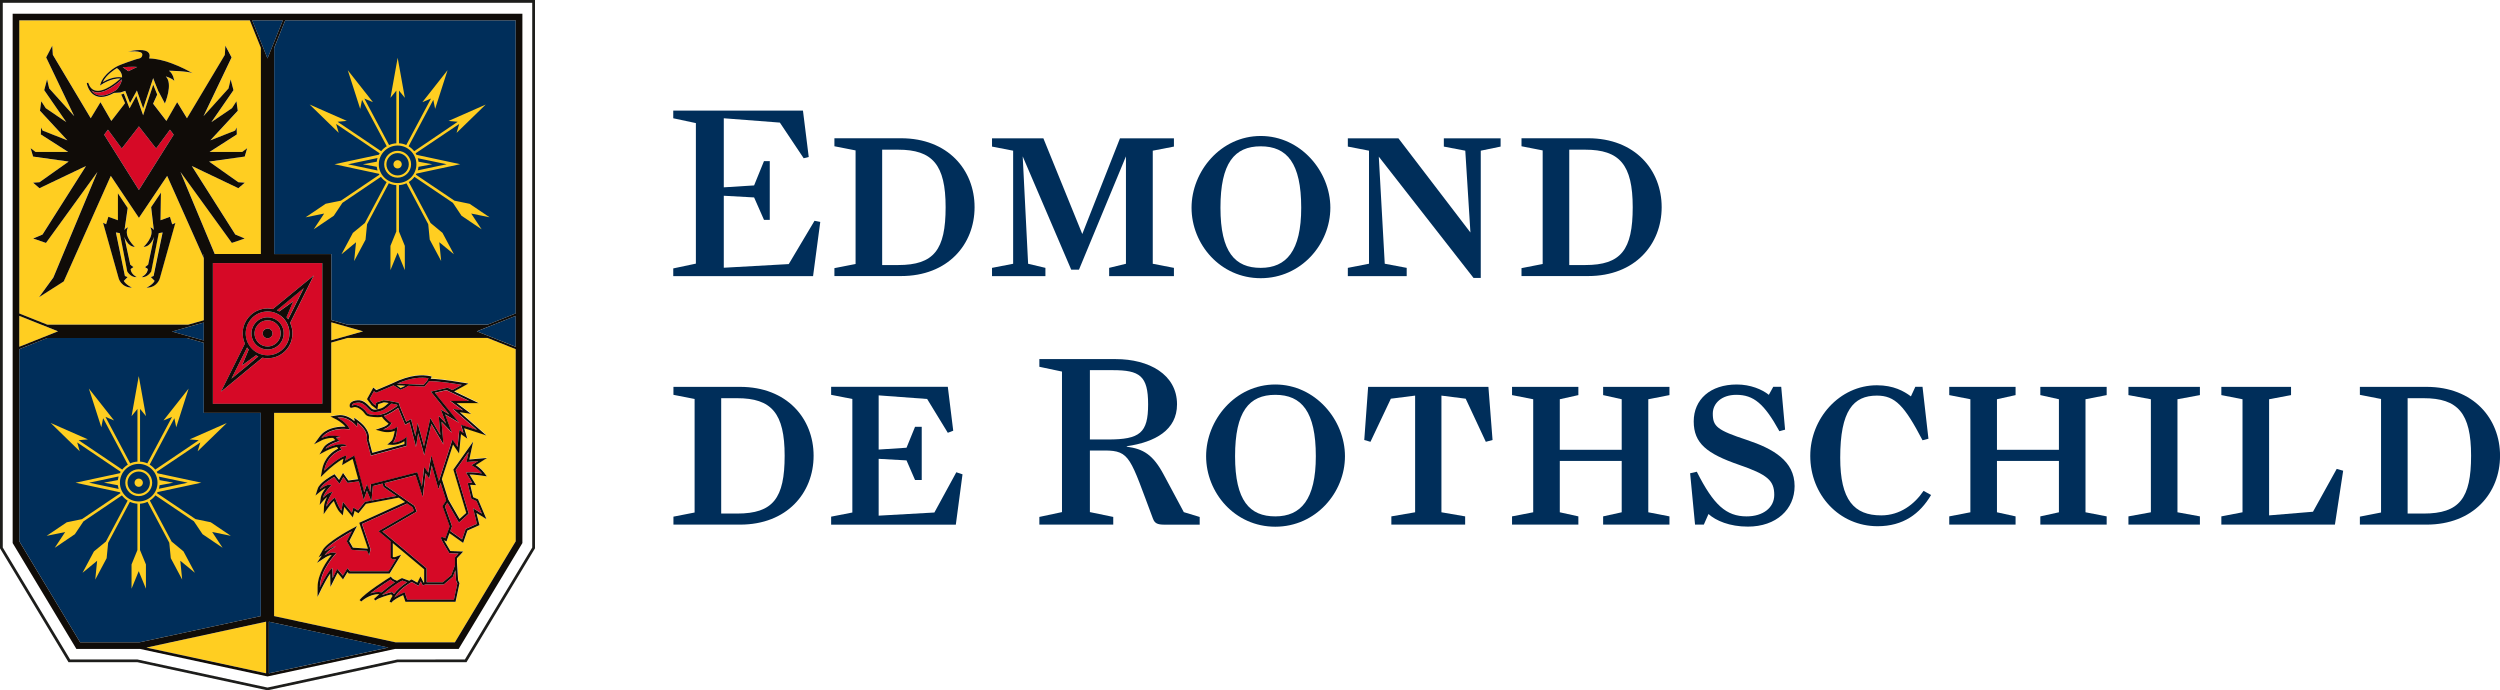 <?xml version="1.0" encoding="UTF-8"?>
<svg id="Layer_2" data-name="Layer 2" xmlns="http://www.w3.org/2000/svg" viewBox="0 0 549.16 151.64">
  <defs>
    <style>
      .cls-1 {
        fill: #100c08;
      }

      .cls-1, .cls-2, .cls-3, .cls-4, .cls-5 {
        stroke-width: 0px;
      }

      .cls-2 {
        fill: #1d1d1b;
      }

      .cls-3 {
        fill: #d60926;
      }

      .cls-4 {
        fill: #002e5a;
      }

      .cls-5 {
        fill: #ffce21;
      }
    </style>
  </defs>
  <g id="Layer_1-2" data-name="Layer 1">
    <g>
      <polygon class="cls-4" points="62.13 4.47 58.76 12.85 55.4 4.47 62.13 4.47"/>
      <polygon class="cls-5" points="72.77 72.78 72.77 74.75 79.75 72.78 72.77 70.8 72.77 72.78"/>
      <polygon class="cls-4" points="113.29 76.18 104.75 72.78 113.29 69.37 113.29 76.18"/>
      <polygon class="cls-5" points="4.23 69.38 12.74 72.78 4.23 76.17 4.23 69.38"/>
      <polygon class="cls-4" points="37.76 72.83 44.77 74.8 44.77 72.83 44.77 70.85 37.76 72.83"/>
      <polygon class="cls-4" points="113.29 68.85 107.09 71.32 76.4 71.32 72.9 70.33 72.77 70.29 72.77 55.8 60.22 55.8 60.22 10.53 62.66 4.46 113.29 4.46 113.29 68.85"/>
      <polygon class="cls-4" points="30.61 141.1 17.6 141.1 4.23 118.88 4.23 76.7 10.4 74.23 40.97 74.23 44.64 75.27 44.77 75.31 44.77 90.69 57.3 90.69 57.3 135.33 30.61 141.1"/>
      <polygon class="cls-4" points="59.06 147.9 59.06 136.57 85.33 142.24 59.06 147.9"/>
      <polygon class="cls-5" points="58.45 147.9 32.18 142.25 58.45 136.57 58.45 147.9"/>
      <path class="cls-3" d="M58.78,70.36c-.88,0-1.7.39-2.25,1.09-.48.6-.69,1.34-.61,2.1.08.77.46,1.45,1.06,1.93.51.41,1.13.63,1.79.63.88,0,1.7-.39,2.25-1.08.48-.61.7-1.36.61-2.13-.08-.76-.46-1.43-1.05-1.91-.52-.41-1.14-.63-1.8-.63M59.62,73.91c-.21.25-.51.4-.84.4-.24,0-.47-.08-.66-.24-.23-.18-.37-.43-.41-.72-.03-.28.05-.56.23-.78.35-.45,1.05-.53,1.5-.18.23.18.37.44.41.73.03.28-.05.56-.23.78"/>
      <path class="cls-3" d="M61.78,69.47c-.86-.68-1.9-1.05-3-1.05-1.47,0-2.84.66-3.76,1.82-.81,1-1.17,2.26-1.03,3.54.14,1.28.77,2.42,1.78,3.23.86.68,1.89,1.04,3,1.04,1.48,0,2.85-.66,3.78-1.81,1.64-2.08,1.29-5.11-.77-6.76M61.54,75.44c-.67.84-1.67,1.33-2.76,1.33-.8,0-1.58-.28-2.21-.77-.74-.59-1.2-1.43-1.31-2.37-.1-.94.17-1.86.76-2.59.67-.84,1.67-1.34,2.76-1.34.79,0,1.58.28,2.21.77.73.59,1.2,1.42,1.3,2.36.11.95-.16,1.88-.75,2.62"/>
      <path class="cls-3" d="M60.8,68.16c.19.07.37.15.55.24l3.04-2.21-1.47,3.47c.13.16.25.31.36.47l3.44-6.87-5.93,4.9Z"/>
      <path class="cls-3" d="M46.75,88.71h24.03v-30.92h-24.03v30.92ZM63.07,76.64c-1.09,1.35-2.68,2.06-4.29,2.06-.38,0-.76-.05-1.14-.13l-2.77,2.27-6.23,5.14-.05-.03,5.21-10.46c-.82-1.81-.62-4.01.7-5.67,1.08-1.35,2.67-2.06,4.28-2.06.38,0,.76.05,1.14.13l9.02-7.39-5.2,10.44c.84,1.82.65,4.04-.67,5.71"/>
      <path class="cls-3" d="M53.16,80.27l1.46-3.46c-.13-.15-.25-.31-.36-.47l-3.44,6.87.05-.04.88-1.79-.88,1.78,2.89-2.38,2.96-2.48c-.18-.07-.36-.14-.53-.23l-3.04,2.21Z"/>
      <path class="cls-3" d="M79.96,108.15l.62-1.72.71,1.72.17-1.77,7.14-1.83,3.03-.79,1.02,3.15.51-4.33.88,1.29.7-3.8,1.62,5.71,3-9.2,1.13,1.65.38-3.73.91.65-.54-1.82,3.5,1.14-5.27-4.62,2.2.32-2.79-2.08h4.14l-4.96-2.37-2.55.59,5.3,6.55-3.04-1.8,1.48,4.01-2.27-2.39.42,4.96-2.66-4.5-1.55,6.88-1.33-4.83-.49,2.99-1.39-5.39-.99.53-1.53-3.67c-.54.38-2.11,1.46-3.12,1.74,0,0,.49.79,1.66,1.54,0,0-.19.88-1.82,1.44,0,0,.4.11.95.11.64,0,1.48-.14,2.16-.74,0,0-.13,2.77-.99,3.53h.04c.26,0,1.63-.06,3-1.28v1.97l-7.87,2.15-.93-3.49s.69-1.7-2.1-3.79c0,0,.05.48,0,.96,0,0-1.55-2.08-3.73-2.08-.19,0-.38.01-.57.05,0,0,2.04,1.03,2.69,2.57,0,0-.54-.09-1.33-.09-1.43,0-3.65.31-4.9,2.02,0,0,1-.52,2.46-.52.53,0,1.11.07,1.73.25l-.98.16.75.75s-2.41.64-3.05,1.7c0,0,1.87-1,3.51-.99.27,0,.53.02.77.08l.33.32s-.12-.01-.3-.01c-.33,0-.84.05-1.15.29l.37.53s-3.19.91-3.84,4.61c0,0,3.25-3.16,4.87-3.32l-.23,1.13,1.94-1.13,1.53,5.56.64,2.52Z"/>
      <path class="cls-3" d="M87.21,88.89c-.31-.07-.79-.16-1.26-.25-.45.44-1.35,1.28-2.07,1.53-.99.34-1.86.57-2.59-.04-.16-.13-.33-.31-.5-.5-.57-.6-1.21-1.25-2.17-1.2-.79.05-1.11.26-1.24.41-.06.07-.09.16-.1.25.01,0,.02,0,.03-.01.15-.05.38-.13.67-.13.11,0,.22,0,.35.04.77.19,1.7.86,2.16,1.57.31.45.61.48,1.51.57l.22.02c.53.05.98.04,1.4-.02l-.04-.07.63-.17c.91-.24,2.48-1.31,3.08-1.75l-.08-.26Z"/>
      <path class="cls-3" d="M80.61,107.77l-.19.54-.54,1.48-.39-1.53-.64-2.51v-.03s-2.51.35-2.51.35l-.91-1.29-.86,1.5-1.17-1.5s-2.74,1.5-3.12,2.69c0,0,1.24-1,2.13-1,.14,0,.28.02.4.09,0,0-1.66,1.65-1.83,2.78,0,0,1.03-1.19,2.09-1.29,0,0-1.34,1.98-1.4,3.25,0,0,1.29-1.86,1.94-1.96,0,0,.69,2.1,1.39,2.83l.33-1.92,1.97,2.4.33-1.16,1.02.63,1.5-1.87,1.38-.26-.68-1.65-.23-.56Z"/>
      <path class="cls-5" d="M89.06,84.71l-1.96-.09c.3.17.63.39.87.58.2-.07.67-.26,1.08-.5"/>
      <polygon class="cls-3" points="84.04 106.22 81.91 106.77 81.77 108.2 81.6 109.97 87.07 108.94 84.24 106.96 84.04 106.22"/>
      <path class="cls-5" d="M82.9,89.94c.26-.06.53-.13.83-.24.52-.18,1.17-.74,1.63-1.17-.44-.07-.85-.14-1.04-.14l-1.25.41-.17,1.15Z"/>
      <path class="cls-3" d="M89.65,84.3l.06.07,3.37.16.75-.89.29-.57c-1.46-.26-3.73-.19-6.85,1.19l2.29.11.09-.07Z"/>
      <path class="cls-3" d="M87.45,88.44l.14.03.31.94,1.34,3.21,1.06-.56.96,3.75.48-2.9,1.41,5.11,1.39-6.18,2.2,3.73-.36-4.22,1.6,1.68-1.14-3.08,1.88,1.12-4.08-5.04,3.68-.86,1.06.51,2.06-1.14c-5.72-.95-7.07-.81-7.2-.8l-1,1.17h-.09s-3.47-.17-3.47-.17c-.62.48-1.64.83-1.68.85l-.1.03-.08-.07c-.37-.32-1.1-.73-1.39-.9-.07.03-.14.07-.17.08-.38.15-3.54,1.49-3.54,1.49l-.14.07-.43-.39-.96,1.74.81,1.08.53.4.1-.69,1.65-.52c.61,0,3.06.52,3.17.54"/>
      <path class="cls-3" d="M85.8,127.31c-.63.4-2.8,1.79-4.47,3.06.74-.29,1.6-.43,2.51-.26.83-.7,1.87-1.52,2.91-2.2-.3-.12-.68-.32-.95-.6"/>
      <path class="cls-3" d="M102.96,99.24l-2.85,4.01,2.85,9.58-2.14,1.95-2.53-4.38-.54.82,1.55,4.37-.38,1.05,2.59,1.84.8-2.32,2.47-1.1-.86-3.42,1.93,1.18-1.17-2.78-1.13-.49-.81-3.42c.23-.09.54-.11.75-.11.13,0,.22,0,.22,0l-1.34-2.2c.15-.06.43-.09.77-.09,1.07,0,2.72.24,2.72.24-.81-1.06-2.27-1.79-2.27-1.79l1.47-.94-2.58.24.49-2.26Z"/>
      <path class="cls-5" d="M107.09,74.23h-30.72l-3.48.98-.13.04v15.44h-12.55v44.64l26.7,5.77h13.01l13.37-22.21v-42.18l-6.2-2.47ZM106.24,103.7l.72.95-1.17-.17s-1.58-.23-2.61-.24l.95,1.54.5.81-.95-.07s-.08,0-.18,0c-.06,0-.11,0-.16,0l.64,2.69.9.4.18.08.07.18,1.17,2.78.6,1.4-1.29-.8-.91-.56.57,2.27.1.39-.37.17-2.28,1.02-.73,2.11-.22.61-.53-.37-2.48-1.76-.65,1.81-.25-.14c-.1-.05-.19-.1-.29-.15.3.55.86,1.5,1.41,2.38l2.81.12-1.37,1.48v.94s0,.02,0,.02l.25,3.88.31.63-.87,4.09h-11.01l-.5-1.47c-.95.43-2.31,1.16-2.53,1.64l-.45-.16s.17-.57.64-1.3l-.29-.34c-.87.22-2.73.76-3.33,1.25-.07.06-.11.1-.11.1l-.35-.34s.07-.07.12-.11c.17-.17.56-.52,1.05-.95-2.11-.12-3.92,1.58-3.94,1.6l-.37-.31c1.05-1.52,6.45-4.9,6.68-5.04l.2-.12.13.19c.25.36.91.64,1.21.73.34-.21.68-.4,1-.55l.09-.04.1.04,1.51.54c.13-.07.24-.16.38-.23l.12-.06,1.27.72.68-1.37.71,1.36.1-.03v-2.89l-6.88-5.75v3.01c.07.04.16.07.28.07s.23-.03.23-.03l1.33-.5-.75,1.21-1.65,2.68-.14.23h-8.99l-.14-.19-.11-.14-.64,1.05-.36.58-.43-.52-.76-.93-.69,1.37-.87,1.73-.05-1.94-.02-1c-.65.92-1.4,2.31-1.85,3.23l-.92,1.89v-2.1c0-2.99,2.03-5.83,3.1-7.12-.67.1-1.31.51-1.32.52l-1.91,1.22,1.07-1.63-.71.43.86-1.58c.95-1.73,5.66-4.3,6.19-4.58l1.37-.74-.71,1.38-1,1.96.81,1.42,3.12.19h.18s-1.77-5.26-1.77-5.26l-.14-.41.4-.18,9.66-4.38-1.36-.95-.13.02-7.08,1.34-1.39,1.73-.27.33-.36-.23-.47-.29-.15.54-.26.89-.59-.72-1.3-1.58-.15.88-.17.95-.67-.7c-.53-.57-1.03-1.74-1.3-2.45-.35.32-.85.91-1.28,1.52l-.95,1.37.07-1.66c.03-.67.34-1.46.67-2.12-.24.19-.42.38-.52.49l-1.1,1.26.25-1.65c.1-.67.61-1.45,1.08-2.06-.38.19-.76.45-1,.64l-1.25,1.01.49-1.53c.42-1.34,3.05-2.8,3.35-2.96l.36-.2.25.32.73.93.51-.88.38-.66.43.62.74,1.05,2.15-.29-1.22-4.45-1.39.81-.93.54.22-1.06.07-.33c-1.17.55-2.9,2-3.9,2.96l-1.07,1.04.26-1.48c.52-2.96,2.53-4.27,3.56-4.75l-.02-.02-.25-.36c-1.19.25-2.28.82-2.29.83l-1.55.82.9-1.5c.49-.81,1.73-1.37,2.56-1.67l-.19-.19-.28-.27s-.09,0-.13,0c-1.31,0-2.23.46-2.24.47l-1.82.93,1.2-1.64c1.34-1.84,3.62-2.22,5.29-2.22.15,0,.29,0,.41,0-.77-.95-1.98-1.56-1.99-1.57l-1.31-.67,1.45-.25c.22-.04.44-.05.65-.05,1.36,0,2.48.71,3.21,1.34l-.08-.79.89.67c2.56,1.92,2.44,3.63,2.31,4.18l.77,2.89,7.05-1.92v-.63c-1.2.74-2.26.79-2.57.79h0l-1.19-.06.89-.79c.36-.31.6-1.31.74-2.24-.57.24-1.14.31-1.58.31-.61,0-1.06-.12-1.08-.12l-1.53-.41,1.5-.52c.77-.27,1.16-.6,1.34-.83-.99-.72-1.42-1.41-1.44-1.45l-.02-.04c-.29.05-.6.09-.93.09-.24,0-.5-.02-.79-.04l-.22-.02c-.95-.1-1.43-.14-1.87-.79-.35-.53-1.14-1.19-1.87-1.36-.31-.07-.55.02-.74.08-.17.06-.33.12-.49.02-.1-.06-.16-.17-.17-.31-.04-.26.03-.51.2-.72.27-.34.81-.54,1.58-.59,1.17-.07,1.97.74,2.55,1.35.17.17.33.34.47.45.34.29.75.3,1.22.21l-1.2-.92-1.01-1.36,1.4-2.54.66.58c.62-.26,3.06-1.3,3.4-1.44.03-.01.09-.04.18-.09,3.91-1.93,6.67-1.89,8.29-1.53l.3.07-.25.5c.8,0,2.85.12,7.62.93l.68.12-3.12,1.72,3.45,1.65,1.93.92h-4.82l1.62,1.21,1.53,1.14-1.89-.27-.57-.08,4.04,3.54,1.78,1.56-2.25-.74-2.62-.85.28.93.39,1.34-1.14-.8-.24-.17-.3,2.91-.14,1.32-.75-1.1-.57-.84-2.46,7.56,1.42,4.52,2.46,4.27,1.47-1.34-2.76-9.29-.07-.23.14-.19,2.85-4.01,1.37-1.93-.5,2.32-.35,1.62,1.92-.17,1.98-.18-1.68,1.07-.8.51c.53.34,1.24.87,1.73,1.52"/>
      <path class="cls-3" d="M98.02,109.93l-1.22-3.89-.46,1.42-.43-1.53-1.05-3.71-.32,1.75-.22,1.16-.66-.97-.15-.22-.36,3.04-.26,2.2-.68-2.11-.88-2.71-2.59.67-4.21,1.08.15.56,6.37,4.43.53,1.28-.19.1-7.37,4.26,9.69,8.1v3.06h3.59l1.82-1.54.82-2.15v-1.75l.79-.86-2.02-.09-.07-.11c-1.87-3.04-1.81-3.16-1.73-3.3l.07-.12h.15c.12,0,.37.09.72.27l.95-2.65-1.57-4.43.81-1.24Z"/>
      <path class="cls-3" d="M85.85,118.91l-2.68-2.24,7.79-4.5-.31-.75-1.05-.72-.14-.1-9.92,4.5,1.86,5.52-.26,1.39-.49-1.02-3.39-.21-1.07-1.88,1.12-2.19s-5.09,2.74-6,4.39c0,0,1.76-1.07,2.46-1.07,0,0-1.65.75-2.46,1.98,0,0,.96-.62,1.89-.62.23,0,.46.04.68.14,0,0-3.59,3.69-3.59,7.49,0,0,1.72-3.53,2.74-4.28l.06,2.25,1.02-2.03,1.24,1.5,1-1.66.54.7h8.49l1.65-2.68s-.17.06-.4.06-.53-.07-.76-.33v-3.63Z"/>
      <path class="cls-3" d="M100.03,125.26h0l-.57,1.44-2,1.7h-4.01l-.59.18-.45-.86-.48.98-1.48-.85c-2.13,1.18-3.26,2.51-3.83,3.42.82-.53,1.85-.98,2.03-1.05l.24-.1.56,1.63h10.26l.75-3.54-.28-.62-.15-2.3Z"/>
      <path class="cls-3" d="M89.43,127.89l-1.05-.38c-1.5.73-3.27,2.15-4.47,3.18.94-.34,1.91-.58,2.09-.62l.15-.04.39.46c.57-.77,1.49-1.71,2.89-2.61"/>
      <path class="cls-5" d="M107.57,47.75l-4.41-2.98-3.34-.69-8.47-5.71c.05-.08.09-.15.13-.24l9.61-2.06-9.61-2.06c-.05-.12-.12-.22-.19-.33l9.58-6.45h0s-.58,1.96-.58,1.96l6.4-6.22-8.17,3.6,2.02.18-9.56,6.47c-.34-.43-.76-.81-1.23-1.09l5.43-10.2.4,1.99,2.73-8.5-5.53,7.02,1.89-.79-5.43,10.21c-.5-.22-1.03-.36-1.6-.38v-11.58l1.29,1.59-1.58-8.79-1.58,8.79,1.29-1.59v11.58c-.57.03-1.11.17-1.6.39l-5.43-10.22h0s1.89.79,1.89.79l-5.53-7.02,2.73,8.5.4-1.99,5.43,10.2c-.47.28-.88.65-1.23,1.08l-9.58-6.46,2.04-.19-8.17-3.6,6.39,6.22-.57-1.95,9.57,6.45c-.06.1-.12.2-.17.3l-9.76,2.1,9.77,2.1c.03.06.07.12.1.19l-8.46,5.71-3.35.68-4.41,2.98,4.08-.83-2.3,3.47,4.42-2.99,1.89-2.83,8.45-5.71c.35.46.77.85,1.26,1.15l-4.78,8.99h0l-2.63,2.17-2.51,4.7,3.2-2.64-.41,4.13,2.5-4.7.33-3.38,4.78-9.01c.5.23,1.06.38,1.65.41v10.18l-1.29,3.16v5.33l1.58-3.85,1.58,3.85v-5.33l-1.29-3.16v-10.18c.59-.03,1.15-.18,1.65-.41h0s4.78,8.99,4.78,8.99h0l.33,3.39,2.51,4.7-.41-4.13,3.21,2.64-2.51-4.7-2.62-2.17-4.78-9c.48-.3.9-.68,1.24-1.13l8.45,5.71,1.89,2.83,4.42,2.99-2.29-3.47,4.07.83ZM98.11,36.08l-6.34,1.34c.07-.25.13-.51.16-.78l3.01-.56-3.01-.56c-.03-.26-.09-.53-.16-.77l6.34,1.33ZM76.44,36.09l6.49-1.38c-.08.26-.14.53-.17.81l-3.05.56,3.05.56c.03.28.09.55.17.81l-6.49-1.36ZM87.34,40.21c-2.27,0-4.13-1.84-4.13-4.11s1.86-4.13,4.13-4.13,4.13,1.85,4.13,4.13-1.86,4.11-4.13,4.11"/>
      <path class="cls-5" d="M87.34,33.13c-1.63,0-2.95,1.33-2.95,2.96s1.32,2.94,2.95,2.94,2.96-1.32,2.96-2.94-1.33-2.96-2.96-2.96M87.34,38.54c-1.36,0-2.46-1.1-2.46-2.45s1.1-2.46,2.46-2.46,2.46,1.1,2.46,2.46-1.1,2.45-2.46,2.45"/>
      <path class="cls-5" d="M87.34,35.19c-.51,0-.91.4-.91.91s.41.9.91.9.91-.4.91-.9-.4-.91-.91-.91"/>
      <path class="cls-5" d="M50.7,117.7l-4.41-2.98-3.34-.69-8.47-5.7c.05-.08.09-.16.13-.24l9.61-2.06-9.61-2.06c-.06-.12-.12-.22-.19-.33l9.58-6.45h0s-.59,1.95-.59,1.95l6.41-6.22-8.18,3.6,2.02.18-9.56,6.46c-.34-.43-.76-.8-1.23-1.09l5.43-10.2.41,1.99,2.72-8.5-5.53,7.01,1.89-.79-5.43,10.21c-.49-.22-1.03-.36-1.6-.39v-11.58l1.3,1.59-1.58-8.79-1.58,8.79,1.29-1.59v11.58c-.56.03-1.1.17-1.6.39l-5.43-10.22h0l1.89.79-5.53-7.01,2.73,8.5.4-1.99,5.43,10.21c-.47.29-.88.65-1.23,1.09l-9.58-6.46,2.04-.18-8.17-3.6,6.38,6.22-.57-1.95,9.56,6.45c-.05.1-.11.2-.16.3l-9.76,2.1,9.77,2.1c.03.06.07.12.1.19l-8.46,5.71-3.34.69-4.42,2.98,4.07-.84-2.29,3.47,4.42-2.99,1.89-2.82h0s8.45-5.71,8.45-5.71c.34.45.77.85,1.26,1.15l-4.78,8.99h0s-2.63,2.17-2.63,2.17l-2.51,4.7,3.21-2.64-.41,4.13,2.5-4.7.33-3.38,4.78-9.01c.51.24,1.06.38,1.65.42v10.18l-1.29,3.16v5.33l1.58-3.85,1.58,3.85v-5.33l-1.3-3.16v-10.18c.59-.04,1.15-.18,1.65-.42h0s4.78,8.99,4.78,8.99l.33,3.39,2.5,4.7-.41-4.13,3.21,2.64-2.51-4.7-2.62-2.17-4.78-9c.48-.3.9-.69,1.24-1.14l8.45,5.71,1.89,2.82,4.41,2.99-2.29-3.47,4.08.84ZM41.24,106.03l-6.34,1.34c.07-.25.13-.51.16-.78l3.01-.56-3.01-.56c-.03-.27-.09-.53-.16-.77l6.34,1.33ZM19.57,106.03l6.48-1.37c-.07.26-.13.52-.17.8l-3.05.56,3.05.57c.04.28.1.55.17.81l-6.48-1.37ZM30.47,110.15c-2.27,0-4.13-1.85-4.13-4.12s1.85-4.13,4.13-4.13,4.13,1.85,4.13,4.13-1.85,4.12-4.13,4.12"/>
      <path class="cls-5" d="M30.47,103.08c-1.63,0-2.95,1.33-2.95,2.96s1.32,2.94,2.95,2.94,2.96-1.32,2.96-2.94-1.33-2.96-2.96-2.96M30.47,108.48c-1.36,0-2.46-1.1-2.46-2.44s1.1-2.46,2.46-2.46,2.46,1.1,2.46,2.46-1.1,2.44-2.46,2.44"/>
      <path class="cls-5" d="M30.47,105.13c-.51,0-.91.4-.91.91s.41.9.91.9.91-.41.91-.9-.4-.91-.91-.91"/>
      <path class="cls-5" d="M25.69,14.96c-.2.12-2.3,1.34-3.11,3.06.79-.46,2.54-1.29,4.18-1.02l.02-.02h.03c-.02-1.08-.72-1.72-1.13-2.02"/>
      <path class="cls-3" d="M26.94,14.75l1.27.88,1.92-.92c-.66-.12-3.19.04-3.19.04"/>
      <path class="cls-3" d="M20.86,20.23c-.3-.07-.57-.2-.81-.38.29.41.69.79,1.24.99,1.11.4,2.56.03,4.32-1.1.74-.9,1.08-1.66,1.18-2.3-.72.67-3.73,3.33-5.93,2.8"/>
      <path class="cls-5" d="M54.88,4.47H4.23v64.39l6.17,2.46h30.92l3.32-.94.13-.04v-13.63l-8.05-18.09-6.2,9.22-6.19-9.22-10.33,23.18-5.43,3.47,3.15-4.33,9.67-23.18-11.3,15.59-2.82-.97,2.06-.86,9.56-15.06-10.23,4.88-1.4-1.2,1.4-.11,6.41-4.53-7.81-1.1-.54-1.83,1.09.81h7.15l-5.99-3.84.05-1.53.33.68,5.46,2.15-6.03-6.51.29-2.08.98,1.52,4.52,3.06-4.86-7.03.63-2.36.47,1.98,5.5,6.1-6.17-12.91,1.35-2.57.13,2.01,8.32,13.94,2.14-3.54,2.38,4.12,3.02-3.91-.84-1.89.58-.2,1.25,3.23,1.5-2.74,1.49,4.26,2.21-6.72c.22.57.56,1.41.89,2.17l-.91,2.01,2.92,3.79,2.37-4.12,2.15,3.54,8.32-13.94.12-2.01,1.36,2.57-6.17,12.91,5.5-6.1.46-1.98.62,2.36-4.86,7.03,4.53-3.06.98-1.52.29,2.08-6.03,6.51,5.45-2.15.34-.68.03,1.53-5.98,3.84h7.17l1.09-.81-.54,1.83-7.83,1.1,6.43,4.53,1.41.11-1.41,1.2-10.23-4.88,9.56,15.06,2.07.86-2.83.97-11.29-15.59,7.53,18.03h10.13V10.52l-2.43-6.05ZM31.84,58.69l.69-.54,1.31-6.13s-.7,2.22-2.32,2.22c0,0,2.6-2.33,1.49-4.29,0,0,.54.18.77.59l-.59-5.03,2.15-3.19-.09,6.07,2.07-.76.49,1.63.67-.31-3.41,12.21s-.54,2.03-2.94,2.03c0,0,1.34-.62,1.8-1.49l-.83-.85.6-.22,1.99-9.57-.86.16-1.65,8.42s-.77,1.38-2.12,1.25c0,0,1.32-.63,1.37-1.79l-.62-.41ZM23.32,49.27l.49-1.63,2.1.76v-5.91l2.15,3.21-.69,4.85c.23-.41.78-.59.78-.59-1.11,1.96,1.5,4.29,1.5,4.29-1.62,0-2.33-2.22-2.33-2.22l1.32,6.13.69.54-.61.41c.05,1.16,1.36,1.79,1.36,1.79-1.34.12-2.11-1.25-2.11-1.25l-1.64-8.42-.85-.16,1.97,9.57.6.22-.83.85c.46.88,1.81,1.49,1.81,1.49-2.4,0-2.93-2.03-2.93-2.03l-3.43-12.21.67.31ZM37.1,15.53c1.03.7,1.19,2.27,1.19,2.27-.41-.6-1.86-1-1.86-1,1.65,1.63-.21,5.94-.21,5.94l-1.36-2.58-.02.03c-.48-1.14-.94-2.36-.95-2.38l-.24-.64-2.2,6.66-1.38-3.94-1.51,2.78-1.04-2.69-1.07.36-1.39.09c-1.05.57-2,.9-2.82.9-.38,0-.73-.06-1.06-.19-1.76-.65-2.12-2.78-2.14-2.87l.32-.08c.32.96.85,1.54,1.58,1.72,1.92.46,4.67-1.86,5.53-2.63-1.97-.18-4.1,1.27-4.12,1.28l-.39.27.14-.46c.67-2.17,3.36-3.66,3.48-3.73h0c1.05-.56,4.01-1.52,4.37-1.63.38-.13,1.34-.09,1.31-1.05,0-.96-3.15-.62-3.15-.62,5.94-1.29,4.64,1.5,4.64,1.5,4.4.12,9.56,3.27,9.56,3.27-.98-.48-5.21-.57-5.21-.57"/>
      <polygon class="cls-3" points="34.29 32.6 33.99 32.22 30.51 27.75 27.05 32.22 26.75 32.6 26.47 32.21 23.71 28.49 22.88 29.59 30.51 41.74 38.15 29.59 37.33 28.49 34.58 32.21 34.29 32.6"/>
      <path class="cls-1" d="M2.78,3.01v116.28l14,23.26h13.99l27.99,6.04,28.01-6.04h13.98l14-23.26V3.01H2.78ZM62.13,4.46l-3.37,8.38-3.36-8.38h6.73ZM4.23,4.46h50.64l2.43,6.05v45.28h-12.53v14.55l-.13.04-3.32.94H10.41l-6.17-2.46V4.46ZM44.77,70.85v3.95l-7-1.97,7-1.98ZM4.23,69.38l8.51,3.4-8.51,3.39v-6.79ZM30.61,141.1h-13.01l-13.37-22.21v-42.19l6.17-2.46h30.57l3.68,1.03.13.04v15.38h12.53v44.64l-26.69,5.77ZM58.45,147.9l-26.28-5.65,26.28-5.69v11.33ZM46.76,57.78h24.03v30.92h-24.03v-30.92ZM59.06,147.9v-11.33l26.26,5.68-26.26,5.66ZM113.29,118.89l-13.37,22.21h-13.01l-26.7-5.77v-44.64h12.55v-15.44l.13-.04,3.48-.98h30.71l6.2,2.47v42.18ZM72.77,74.75v-3.95l6.99,1.98-6.99,1.97ZM113.29,76.19l-8.55-3.41,8.55-3.41v6.82ZM113.29,68.85l-6.21,2.48h-30.69l-3.5-.99-.13-.04v-14.49h-12.55V10.53l2.44-6.06h50.64v64.38Z"/>
      <path class="cls-2" d="M116.91.61v119.67l-14.79,24.58-14.89.02-28.47,6.15-28.59-6.17h-14.77L.61,120.27V.61h116.3ZM117.52,0H0v120.44l15.05,25.02h15.12l28.59,6.18,28.6-6.18h15.11l15.05-25.02V0Z"/>
      <path class="cls-1" d="M68.94,60.5l-9.02,7.39c-.38-.07-.75-.13-1.14-.13-1.61,0-3.2.71-4.28,2.06-1.33,1.66-1.53,3.86-.71,5.67l-5.21,10.46.05.03,6.23-5.14,2.77-2.27c.38.08.76.13,1.14.13,1.61,0,3.2-.7,4.29-2.06,1.33-1.67,1.51-3.89.67-5.71l5.2-10.44ZM66.74,63.27l-3.44,6.87c-.11-.16-.24-.31-.36-.47l1.47-3.47-3.04,2.21c-.18-.09-.37-.17-.55-.24l5.94-4.9ZM53.77,80.77l-2.89,2.38.88-1.78-.88,1.79-.05.04,3.44-6.87c.11.16.23.32.36.47l-1.46,3.46,3.04-2.2c.17.09.35.16.53.23l-2.96,2.48ZM62.56,76.23c-.93,1.15-2.3,1.81-3.78,1.81-1.1,0-2.14-.36-3-1.04-1-.81-1.64-1.95-1.78-3.23-.14-1.27.22-2.53,1.03-3.54.91-1.15,2.29-1.81,3.76-1.81,1.1,0,2.13.37,3,1.05,2.07,1.65,2.41,4.69.77,6.76"/>
      <path class="cls-1" d="M60.99,70.47c-.63-.5-1.41-.77-2.21-.77-1.09,0-2.1.49-2.76,1.34-.59.74-.86,1.65-.76,2.59.1.94.57,1.78,1.31,2.37.62.5,1.41.77,2.21.77,1.08,0,2.09-.49,2.76-1.33.59-.74.86-1.67.75-2.62-.1-.93-.57-1.77-1.3-2.36M61.02,75.03c-.55.68-1.36,1.08-2.25,1.08-.66,0-1.28-.22-1.79-.62-.6-.48-.98-1.17-1.06-1.93-.08-.76.13-1.51.62-2.11.54-.69,1.36-1.09,2.25-1.09.66,0,1.28.22,1.79.63.6.48.98,1.15,1.06,1.91.09.76-.13,1.52-.62,2.13"/>
      <path class="cls-1" d="M57.94,72.57c-.18.22-.26.5-.23.78.04.29.18.55.41.72.19.16.42.24.66.24.32,0,.63-.15.84-.4.18-.22.26-.5.23-.78-.03-.29-.17-.55-.4-.73-.44-.35-1.15-.27-1.5.18"/>
      <path class="cls-1" d="M106.96,104.65l-.72-.95c-.49-.65-1.2-1.18-1.73-1.52l.8-.51,1.68-1.08-1.98.18-1.92.17.35-1.62.5-2.32-1.37,1.93-2.85,4.02-.14.19.07.23,2.76,9.29-1.47,1.34-2.46-4.27-1.42-4.51,2.46-7.56.57.84.75,1.1.14-1.32.29-2.91.24.17,1.14.8-.4-1.34-.28-.93,2.62.85,2.25.73-1.78-1.56-4.04-3.54.57.08,1.89.28-1.53-1.15-1.62-1.21h4.82l-1.93-.92-3.45-1.65,3.12-1.72-.68-.12c-4.77-.81-6.82-.93-7.62-.93l.25-.5-.3-.07c-1.62-.36-4.37-.4-8.29,1.53-.09.05-.15.07-.18.09-.33.14-2.78,1.18-3.4,1.44l-.66-.58-1.4,2.54,1.01,1.36,1.21.92c-.47.09-.88.08-1.22-.21-.14-.12-.3-.28-.47-.46-.57-.6-1.38-1.42-2.55-1.35-.77.05-1.31.26-1.58.59-.17.2-.24.45-.2.72.02.14.08.24.17.31.16.1.33.03.49-.02.19-.07.43-.15.74-.08.73.17,1.53.83,1.87,1.36.44.65.92.69,1.87.79l.22.02c.28.03.54.04.79.04.34,0,.64-.03.93-.09l.02.04s.45.73,1.44,1.45c-.19.23-.57.57-1.34.83l-1.5.52,1.53.41s.47.12,1.08.12c.44,0,1.02-.06,1.58-.3-.13.93-.38,1.92-.74,2.24l-.89.79,1.19.06h.01c.3,0,1.37-.05,2.56-.8v.63l-7.05,1.92-.77-2.88c.13-.55.26-2.26-2.31-4.18l-.89-.67.08.78c-.73-.63-1.85-1.34-3.21-1.34-.21,0-.43.02-.65.06l-1.45.24,1.31.67s1.22.63,1.99,1.57c-.13,0-.26,0-.41,0-1.67,0-3.95.38-5.29,2.22l-1.2,1.65,1.82-.93s.93-.47,2.24-.47h.13l.27.27.19.19c-.83.3-2.07.86-2.56,1.67l-.9,1.5,1.55-.82s1.1-.58,2.29-.83l.25.36.02.02c-1.03.48-3.04,1.79-3.56,4.76l-.26,1.48,1.08-1.05c.99-.96,2.72-2.41,3.89-2.96l-.07.33-.22,1.06.93-.54,1.39-.81,1.22,4.44-2.15.29-.74-1.05-.43-.62-.38.66-.5.88-.73-.93-.25-.33-.36.2c-.3.16-2.93,1.63-3.35,2.96l-.49,1.53,1.25-1.01c.24-.19.62-.45,1-.64-.47.6-.98,1.39-1.08,2.06l-.25,1.65,1.1-1.26c.1-.11.29-.3.52-.49-.33.67-.65,1.46-.67,2.12l-.07,1.67.95-1.37c.43-.62.93-1.21,1.28-1.53.27.71.76,1.89,1.3,2.45l.67.7.17-.96.15-.88,1.3,1.58.59.72.25-.89.15-.54.47.29.36.22.27-.33,1.39-1.73,7.08-1.34.13-.02,1.36.95-9.66,4.38-.4.18.14.42,1.77,5.26h-.18s-3.12-.21-3.12-.21l-.81-1.42,1-1.96.71-1.38-1.37.74c-.53.29-5.25,2.85-6.19,4.58l-.87,1.58.71-.43-1.07,1.63,1.91-1.23s.65-.41,1.33-.52c-1.07,1.29-3.11,4.14-3.11,7.12v2.1l.92-1.89c.45-.92,1.21-2.31,1.85-3.23l.02,1,.05,1.93.87-1.73.69-1.37.76.93.43.53.36-.58.64-1.05.11.14.14.19h8.99l.14-.23,1.65-2.68.75-1.21-1.33.5s-.1.03-.23.03-.22-.03-.28-.07v-3.01l6.88,5.75v2.89l-.1.03-.71-1.36-.68,1.37-1.27-.72-.12.06c-.14.07-.25.16-.38.24l-1.51-.55-.1-.04-.09.05c-.32.15-.66.34-1,.55-.29-.1-.96-.37-1.21-.73l-.13-.19-.19.12c-.23.14-5.64,3.52-6.69,5.04l.37.31s1.83-1.73,3.94-1.6c-.49.43-.88.78-1.05.94-.04.04-.08.07-.12.11l.35.33s.05-.04.12-.1c.6-.48,2.46-1.03,3.33-1.24l.29.33c-.47.73-.63,1.25-.64,1.3l.45.17c.22-.48,1.58-1.22,2.53-1.64l.5,1.47h11.01l.87-4.09-.31-.63-.25-3.88v-.02s0-.94,0-.94l1.37-1.48-2.81-.12c-.54-.88-1.1-1.83-1.4-2.38.1.05.2.1.29.15l.25.14.65-1.82,2.48,1.76.53.37.21-.61.73-2.11,2.28-1.02.37-.17-.1-.4-.57-2.27.91.56,1.29.8-.59-1.4-1.18-2.78-.07-.18-.18-.08-.9-.39-.64-2.7s.1,0,.16,0c.1,0,.17,0,.18,0l.95.07-.5-.81-.94-1.54c1.02,0,2.59.24,2.6.24l1.17.17ZM94.12,83.08l-.29.57-.76.89-3.37-.16-.06-.08-.09.07-2.29-.1c3.12-1.38,5.4-1.45,6.85-1.19M89.06,84.72c-.42.24-.89.42-1.08.5-.24-.19-.58-.41-.87-.59l1.96.09ZM82.63,88.43l-.1.69-.53-.4-.81-1.08.96-1.73.43.38.14-.06s3.15-1.34,3.54-1.5c.03-.01.1-.05.17-.08.3.17,1.02.58,1.39.91l.08.07.1-.03s1.06-.37,1.68-.85l3.47.16h.09s1-1.17,1-1.17c.13-.02,1.48-.15,7.2.8l-2.06,1.14-1.06-.51-3.68.86,4.08,5.04-1.89-1.12,1.14,3.08-1.6-1.68.36,4.22-2.2-3.73-1.39,6.18-1.41-5.1-.48,2.9-.96-3.74-1.07.56-1.34-3.22-.31-.94-.14-.03c-.1-.02-2.56-.54-3.17-.54l-1.65.53ZM83.07,88.79l1.25-.41c.2,0,.6.07,1.05.14-.46.43-1.11,1-1.63,1.17-.3.1-.57.18-.83.24l.17-1.15ZM83.58,91.06l.04.07c-.41.05-.86.07-1.39.02l-.22-.02c-.9-.09-1.2-.12-1.51-.57-.46-.71-1.39-1.38-2.16-1.57-.12-.03-.24-.04-.35-.04-.29,0-.52.08-.67.14,0,0-.02,0-.03,0,0-.09.04-.17.1-.25.13-.16.45-.36,1.24-.41.96-.05,1.6.6,2.17,1.2.18.19.34.36.5.5.72.61,1.6.38,2.58.05.73-.25,1.63-1.08,2.08-1.53.47.09.94.19,1.26.25l.08.26c-.61.45-2.18,1.51-3.08,1.75l-.63.17ZM77.79,100.08l-1.94,1.12.23-1.12c-1.62.17-4.87,3.32-4.87,3.32.65-3.71,3.83-4.61,3.83-4.61l-.37-.53c.31-.24.82-.29,1.15-.29.18,0,.3.01.3.01l-.33-.32c-.24-.06-.5-.09-.77-.09-1.64,0-3.51,1-3.51,1,.64-1.07,3.05-1.7,3.05-1.7l-.75-.75.98-.16c-.62-.19-1.2-.26-1.73-.26-1.46,0-2.46.53-2.46.53,1.25-1.72,3.47-2.03,4.9-2.03.79,0,1.33.1,1.33.1-.65-1.55-2.69-2.58-2.69-2.58.19-.03.38-.05.57-.05,2.17,0,3.73,2.08,3.73,2.08.05-.48,0-.96,0-.96,2.79,2.09,2.1,3.79,2.1,3.79l.93,3.49,7.87-2.15v-1.97c-1.37,1.22-2.74,1.28-3,1.28h-.04c.86-.76.99-3.53.99-3.53-.68.6-1.52.74-2.16.74-.55,0-.95-.11-.95-.11,1.62-.56,1.82-1.44,1.82-1.44-1.17-.75-1.66-1.55-1.66-1.55,1.01-.27,2.58-1.35,3.12-1.74l1.53,3.68.99-.53,1.39,5.39.49-2.99,1.34,4.83,1.55-6.88,2.66,4.5-.42-4.96,2.27,2.39-1.48-4.01,3.04,1.8-5.3-6.55,2.55-.59,4.96,2.37h-4.13l2.79,2.08-2.19-.32,5.27,4.62-3.5-1.14.54,1.82-.91-.64-.38,3.73-1.13-1.65-3,9.2-1.62-5.71-.7,3.8-.88-1.29-.51,4.33-1.02-3.15-3.03.78-7.14,1.83-.17,1.77-.71-1.72-.62,1.72-.64-2.52-1.53-5.56ZM80.15,110.25l-1.5,1.87-1.02-.63-.33,1.16-1.97-2.4-.33,1.92c-.69-.74-1.39-2.83-1.39-2.83-.64.1-1.93,1.96-1.93,1.96.05-1.28,1.39-3.25,1.39-3.25-1.07.1-2.09,1.29-2.09,1.29.17-1.14,1.83-2.79,1.83-2.79-.12-.06-.25-.09-.4-.09-.89,0-2.13,1-2.13,1,.38-1.18,3.12-2.68,3.12-2.68l1.17,1.5.86-1.5.91,1.29,2.5-.34v.03s.65,2.51.65,2.51l.39,1.53.53-1.49.19-.54.23.56.68,1.65-1.38.26ZM87.07,108.94l-5.47,1.03.17-1.77.14-1.43,2.13-.55.2.74,2.83,1.98ZM86.61,122.88c.23,0,.4-.07.4-.07l-1.65,2.68h-8.49l-.54-.69-1.01,1.65-1.24-1.5-1.02,2.03-.06-2.25c-1.01.75-2.74,4.28-2.74,4.28,0-3.8,3.59-7.49,3.59-7.49-.21-.09-.44-.14-.68-.14-.93,0-1.89.62-1.89.62.81-1.23,2.46-1.98,2.46-1.98-.69,0-2.46,1.07-2.46,1.07.91-1.65,6-4.39,6-4.39l-1.12,2.2,1.07,1.88,3.39.21.49,1.02.26-1.39-1.86-5.52,9.92-4.5.14.1,1.05.72.31.76-7.79,4.5,2.68,2.24v3.63c.24.27.53.34.76.34M81.33,130.37c1.67-1.27,3.84-2.66,4.47-3.06.27.28.65.47.95.6-1.04.68-2.08,1.5-2.91,2.2-.91-.16-1.78-.02-2.51.26M86.15,130.04l-.15.04c-.18.05-1.15.29-2.09.62,1.2-1.03,2.98-2.44,4.47-3.18l1.05.38c-1.4.9-2.33,1.83-2.89,2.61l-.39-.46ZM100.46,128.18l-.75,3.54h-10.27l-.55-1.63-.24.1c-.17.07-1.2.52-2.03,1.05.57-.91,1.7-2.24,3.83-3.41l1.48.85.48-.98.45.87.6-.18h4.01l2-1.7.57-1.44.15,2.3.28.62ZM97.84,118.24c-.36-.18-.6-.28-.72-.28h-.15s-.07.13-.07.13c-.08.14-.14.26,1.73,3.3l.07.11,2.02.09-.79.86v1.76l-.82,2.15-1.82,1.54h-3.59v-3.06l-9.7-8.1,7.37-4.26.18-.1-.53-1.28-6.37-4.43-.15-.56,4.21-1.08,2.59-.67.88,2.72.68,2.11.26-2.21.36-3.04.15.22.67.97.21-1.15.33-1.76,1.05,3.71.43,1.53.46-1.42,1.22,3.9-.81,1.24,1.58,4.43-.95,2.65ZM103.71,106.04s-.09,0-.22,0c-.21,0-.52.02-.75.11l.81,3.42,1.12.49,1.18,2.78-1.93-1.19.85,3.43-2.47,1.1-.8,2.32-2.59-1.84.38-1.06-1.55-4.37.54-.83,2.53,4.38,2.14-1.95-2.85-9.58,2.85-4.02-.49,2.26,2.58-.23-1.47.94s1.47.73,2.28,1.79c0,0-1.65-.24-2.72-.24-.33,0-.61.02-.76.08l1.34,2.2Z"/>
      <path class="cls-1" d="M37.82,49.26l-.49-1.63-2.07.75.09-6.07-2.15,3.19.59,5.03c-.24-.41-.77-.59-.77-.59,1.1,1.96-1.49,4.29-1.49,4.29,1.62,0,2.32-2.22,2.32-2.22l-1.31,6.13-.69.54.62.41c-.05,1.16-1.37,1.79-1.37,1.79,1.34.13,2.12-1.25,2.12-1.25l1.65-8.41.85-.16-1.99,9.57-.6.23.83.84c-.46.88-1.8,1.5-1.8,1.5,2.4,0,2.94-2.03,2.94-2.03l3.42-12.21-.67.31Z"/>
      <path class="cls-1" d="M27.21,61.7l.83-.84-.6-.23-1.98-9.57.85.15,1.64,8.42s.77,1.38,2.11,1.25c0,0-1.31-.63-1.36-1.79l.61-.41-.69-.54-1.32-6.13s.71,2.22,2.33,2.22c0,0-2.61-2.33-1.5-4.29,0,0-.55.18-.78.59l.7-4.85-2.15-3.21v5.91l-2.1-.76-.49,1.63-.67-.31,3.43,12.21s.53,2.03,2.93,2.03c0,0-1.34-.62-1.81-1.49"/>
      <path class="cls-1" d="M37.1,15.53s4.24.08,5.21.56c0,0-5.16-3.14-9.56-3.26,0,0,1.29-2.79-4.64-1.5,0,0,3.14-.34,3.15.62.02.96-.93.92-1.31,1.05-.37.12-3.32,1.07-4.37,1.64h0c-.11.06-2.8,1.55-3.48,3.72l-.14.45.39-.27s2.16-1.46,4.12-1.28c-.86.77-3.61,3.09-5.52,2.63-.73-.17-1.26-.75-1.58-1.72l-.32.08c.01.09.38,2.22,2.13,2.87.33.12.68.19,1.06.18.82,0,1.77-.32,2.82-.89l1.39-.09,1.07-.36,1.04,2.69,1.51-2.77,1.38,3.94,2.2-6.66.24.64s.47,1.24.95,2.38l.02-.03,1.36,2.58s1.86-4.32.2-5.94c0,0,1.45.41,1.86,1,0,0-.15-1.57-1.19-2.27M22.58,18.02c.81-1.72,2.91-2.95,3.11-3.06.41.29,1.12.94,1.13,2.01h-.03s-.02.03-.02.03c-1.64-.28-3.39.55-4.18,1.02M25.61,19.73c-1.75,1.14-3.2,1.5-4.31,1.1-.55-.2-.95-.58-1.24-.99.24.19.51.31.81.38,2.2.53,5.21-2.13,5.93-2.8-.1.64-.44,1.41-1.18,2.3M28.21,15.64l-1.27-.88s2.53-.17,3.19-.05l-1.92.93Z"/>
      <path class="cls-1" d="M44.77,55.8h2.4l-7.53-18.03,11.29,15.59,2.83-.97-2.07-.87-9.56-15.06,10.23,4.88,1.41-1.21-1.41-.1-6.43-4.54,7.83-1.1.54-1.84-1.09.82h-7.17l5.98-3.84-.03-1.53-.34.68-5.45,2.15,6.03-6.51-.29-2.08-.98,1.52-4.53,3.07,4.86-7.03-.62-2.36-.47,1.98-5.5,6.1,6.17-12.91-1.36-2.57-.12,2.01-8.32,13.93-2.15-3.53-2.37,4.12-2.92-3.79.91-2.01c-.33-.76-.67-1.6-.88-2.17l-2.22,6.72-1.49-4.26-1.49,2.74-1.25-3.23-.58.2.84,1.89-3.02,3.91-2.38-4.12-2.14,3.53-8.32-13.93-.13-2.01-1.34,2.57,6.17,12.91-5.5-6.1-.47-1.98-.63,2.36,4.86,7.03-4.52-3.07-.98-1.52-.29,2.08,6.03,6.51-5.46-2.15-.33-.68-.05,1.53,6,3.84h-7.16l-1.08-.82.54,1.84,7.81,1.1-6.41,4.54-1.4.1,1.4,1.21,10.23-4.88-9.56,15.06-2.06.87,2.82.97,11.3-15.59-9.67,23.18-3.15,4.33,5.43-3.47,10.33-23.18,6.18,9.22,6.2-9.22,8.06,18.09v-.92ZM30.51,41.74l-7.63-12.15.83-1.1,2.75,3.73.29.39.3-.38,3.46-4.47,3.48,4.47.3.38.29-.39,2.75-3.73.82,1.1-7.64,12.15Z"/>
      <path class="cls-4" d="M147.93,113.49l4.65-.91v-24.94l-4.65-.91v-1.75h14.63c10.32,0,16.16,6.97,16.16,15.13s-5.84,15.13-16.16,15.13h-14.63v-1.76ZM161.93,112.81c7.88,0,10.43-3.35,10.43-12.7s-2.89-12.64-10.43-12.64h-3.51v25.34h3.51Z"/>
      <polygon class="cls-4" points="182.57 113.49 187.23 112.58 187.23 87.64 182.57 86.73 182.57 84.97 208.2 84.97 209.39 94.61 208.2 95.07 203.66 87.64 193.01 86.85 193.01 98.75 199.13 98.35 201 93.76 202.47 93.76 202.47 105.44 201 105.44 199.13 101.13 193.01 100.79 193.01 113.27 205.25 112.58 210.07 103.74 211.43 104.19 209.96 115.25 182.57 115.25 182.57 113.49"/>
      <path class="cls-4" d="M253.26,113.92c-5.02-13.32-4.97-14.96-10.62-14.96h-3.23v13.53l5.13,1.06v1.69h-16.23v-1.69l4.97-1.06v-30.87l-4.97-1.05v-1.69h16.76c7.34,0,13.48,3.38,13.48,9.94,0,5.65-4.81,8.3-11.04,9.2v.1c3.59.48,5.76,1.7,8.14,6.19l4.39,8.19,3.49,1.06v1.69h-7.72c-1.59,0-2.17-.31-2.54-1.32M239.41,96.54h3.96c7.03,0,8.83-1.43,8.83-7.72s-1.85-7.51-7.77-7.51h-5.02v15.22Z"/>
      <path class="cls-4" d="M264.94,100.22c0-7.99,6.41-15.76,15.19-15.76s15.31,7.77,15.31,15.76-6.41,15.48-15.31,15.48-15.19-7.48-15.19-15.48M289.04,100.22c0-9.81-3.12-13.49-8.9-13.49s-8.84,3.68-8.84,13.49,3.23,13.21,8.84,13.21,8.9-3.69,8.9-13.21"/>
      <polygon class="cls-4" points="305.63 113.43 310.85 112.53 310.85 86.9 305.52 87.58 301.04 97.05 299.68 96.65 300.53 84.98 326.95 84.98 327.86 96.65 326.38 97.05 321.96 87.58 316.63 86.9 316.63 112.53 321.84 113.43 321.84 115.24 305.63 115.24 305.63 113.43"/>
      <polygon class="cls-4" points="332.14 113.43 336.79 112.53 336.79 87.7 332.14 86.79 332.14 84.98 346.71 84.98 346.71 86.79 342.63 87.7 342.63 98.81 356.23 98.81 356.23 87.7 352.15 86.79 352.15 84.98 366.72 84.98 366.72 86.79 362.07 87.7 362.07 112.53 366.72 113.43 366.72 115.24 352.15 115.24 352.15 113.43 356.23 112.53 356.23 101.25 342.63 101.25 342.63 112.53 346.71 113.43 346.71 115.24 332.14 115.24 332.14 113.43"/>
      <path class="cls-4" d="M375.29,112.92l-1.02,2.32h-1.93l-1.08-11.28,1.47-.34c3.68,7.31,6.46,9.81,10.94,9.81,3.63,0,6.07-1.93,6.07-4.71,0-3.17-1.48-4.47-7.77-6.63-7.03-2.44-9.92-4.7-9.92-9.52s3.63-8.11,9.47-8.11c3,0,5.55,1.08,7.03,2.27l.97-1.76h1.75l.85,9.41-1.25.34c-3.34-6.07-5.67-7.99-9.47-7.99-3.23,0-5.16,1.87-5.16,4.13,0,2.83.96,3.63,7.48,5.78,5.78,1.93,10.49,4.59,10.49,10.14,0,5.1-4.02,8.9-10.26,8.9-4.02,0-7.03-1.3-8.67-2.78"/>
      <path class="cls-4" d="M397.65,100.11c0-8.17,6.41-15.48,14.63-15.48,3.68,0,5.95,1.3,7.48,2.44l.97-2.1h1.58l1.3,11.4-1.3.34c-3.97-7.6-6.01-9.81-10.03-9.81-5.16,0-8.05,3.29-8.05,13.66,0,9.3,3.06,12.65,9.01,12.65,4.14,0,7.31-2.44,9.3-5.39l1.65.91c-2.44,4.14-6.12,6.86-11.74,6.86-8.45,0-14.8-6.91-14.8-15.47"/>
      <polygon class="cls-4" points="428.18 113.43 432.82 112.53 432.82 87.7 428.18 86.79 428.18 84.98 442.75 84.98 442.75 86.79 438.66 87.7 438.66 98.81 452.27 98.81 452.27 87.7 448.19 86.79 448.19 84.98 462.76 84.98 462.76 86.79 458.11 87.7 458.11 112.53 462.76 113.43 462.76 115.24 448.19 115.24 448.19 113.43 452.27 112.53 452.27 101.25 438.66 101.25 438.66 112.53 442.75 113.43 442.75 115.24 428.18 115.24 428.18 113.43"/>
      <polygon class="cls-4" points="467.54 113.43 472.47 112.53 472.47 87.7 467.54 86.79 467.54 84.98 483.24 84.98 483.24 86.79 478.31 87.7 478.31 112.53 483.24 113.43 483.24 115.24 467.54 115.24 467.54 113.43"/>
      <polygon class="cls-4" points="487.95 113.43 492.6 112.53 492.6 87.7 487.95 86.79 487.95 84.98 503.26 84.98 503.26 86.79 498.44 87.7 498.44 113.21 508.08 112.41 513.29 103 514.71 103.4 512.9 115.24 487.95 115.24 487.95 113.43"/>
      <path class="cls-4" d="M518.38,113.49l4.65-.91v-24.94l-4.65-.91v-1.75h14.63c10.32,0,16.16,6.97,16.16,15.13s-5.84,15.13-16.16,15.13h-14.63v-1.76ZM532.38,112.81c7.88,0,10.43-3.35,10.43-12.7s-2.89-12.64-10.43-12.64h-3.51v25.34h3.51Z"/>
      <polygon class="cls-4" points="147.89 58.96 152.86 57.91 152.86 27.04 147.89 25.98 147.89 24.29 176.38 24.29 177.65 34.49 176.54 34.76 171.31 26.93 158.99 25.98 158.99 41.15 165.65 40.73 167.82 35.39 169.09 35.39 169.09 48.29 167.82 48.29 165.65 43.37 158.99 43 158.99 58.81 173.26 58.01 178.92 48.5 180.18 48.76 178.6 60.66 147.89 60.66 147.89 58.96"/>
      <path class="cls-4" d="M183.29,58.9l4.65-.91v-24.95l-4.65-.91v-1.76h14.63c10.32,0,16.16,6.98,16.16,15.14s-5.84,15.13-16.16,15.13h-14.63v-1.76ZM197.29,58.22c7.88,0,10.43-3.35,10.43-12.7s-2.89-12.64-10.43-12.64h-3.51v25.34h3.51Z"/>
      <polygon class="cls-4" points="217.91 58.84 222.55 57.94 222.55 33.1 217.91 32.2 217.91 30.38 229.19 30.38 237.74 51.41 246.02 30.38 257.87 30.38 257.87 32.2 253.22 33.1 253.22 57.94 257.87 58.84 257.87 60.66 243.64 60.66 243.64 58.84 247.33 57.94 247.33 34.35 237.01 59.24 235.31 59.24 224.65 34.35 225.84 57.94 229.64 58.84 229.64 60.66 217.91 60.66 217.91 58.84"/>
      <path class="cls-4" d="M261.74,45.63c0-7.99,6.41-15.76,15.19-15.76s15.3,7.77,15.3,15.76-6.41,15.48-15.3,15.48-15.19-7.48-15.19-15.48M285.83,45.63c0-9.8-3.12-13.49-8.9-13.49s-8.84,3.69-8.84,13.49,3.23,13.21,8.84,13.21,8.9-3.68,8.9-13.21"/>
      <polygon class="cls-4" points="302.87 34.41 304.18 57.93 309 58.84 309 60.66 296.07 60.66 296.07 58.84 300.72 57.93 300.72 33.1 296.07 32.2 296.07 30.38 307.18 30.38 323 51.07 321.87 33.1 317.16 32.2 317.16 30.38 329.63 30.38 329.63 32.2 325.27 33.1 325.27 61.05 323.68 61.05 302.87 34.41"/>
      <path class="cls-4" d="M334.22,58.9l4.65-.91v-24.95l-4.65-.91v-1.76h14.63c10.32,0,16.16,6.98,16.16,15.14s-5.84,15.13-16.16,15.13h-14.63v-1.76ZM348.22,58.22c7.88,0,10.43-3.35,10.43-12.7s-2.89-12.64-10.43-12.64h-3.51v25.34h3.51Z"/>
    </g>
  </g>
</svg>
